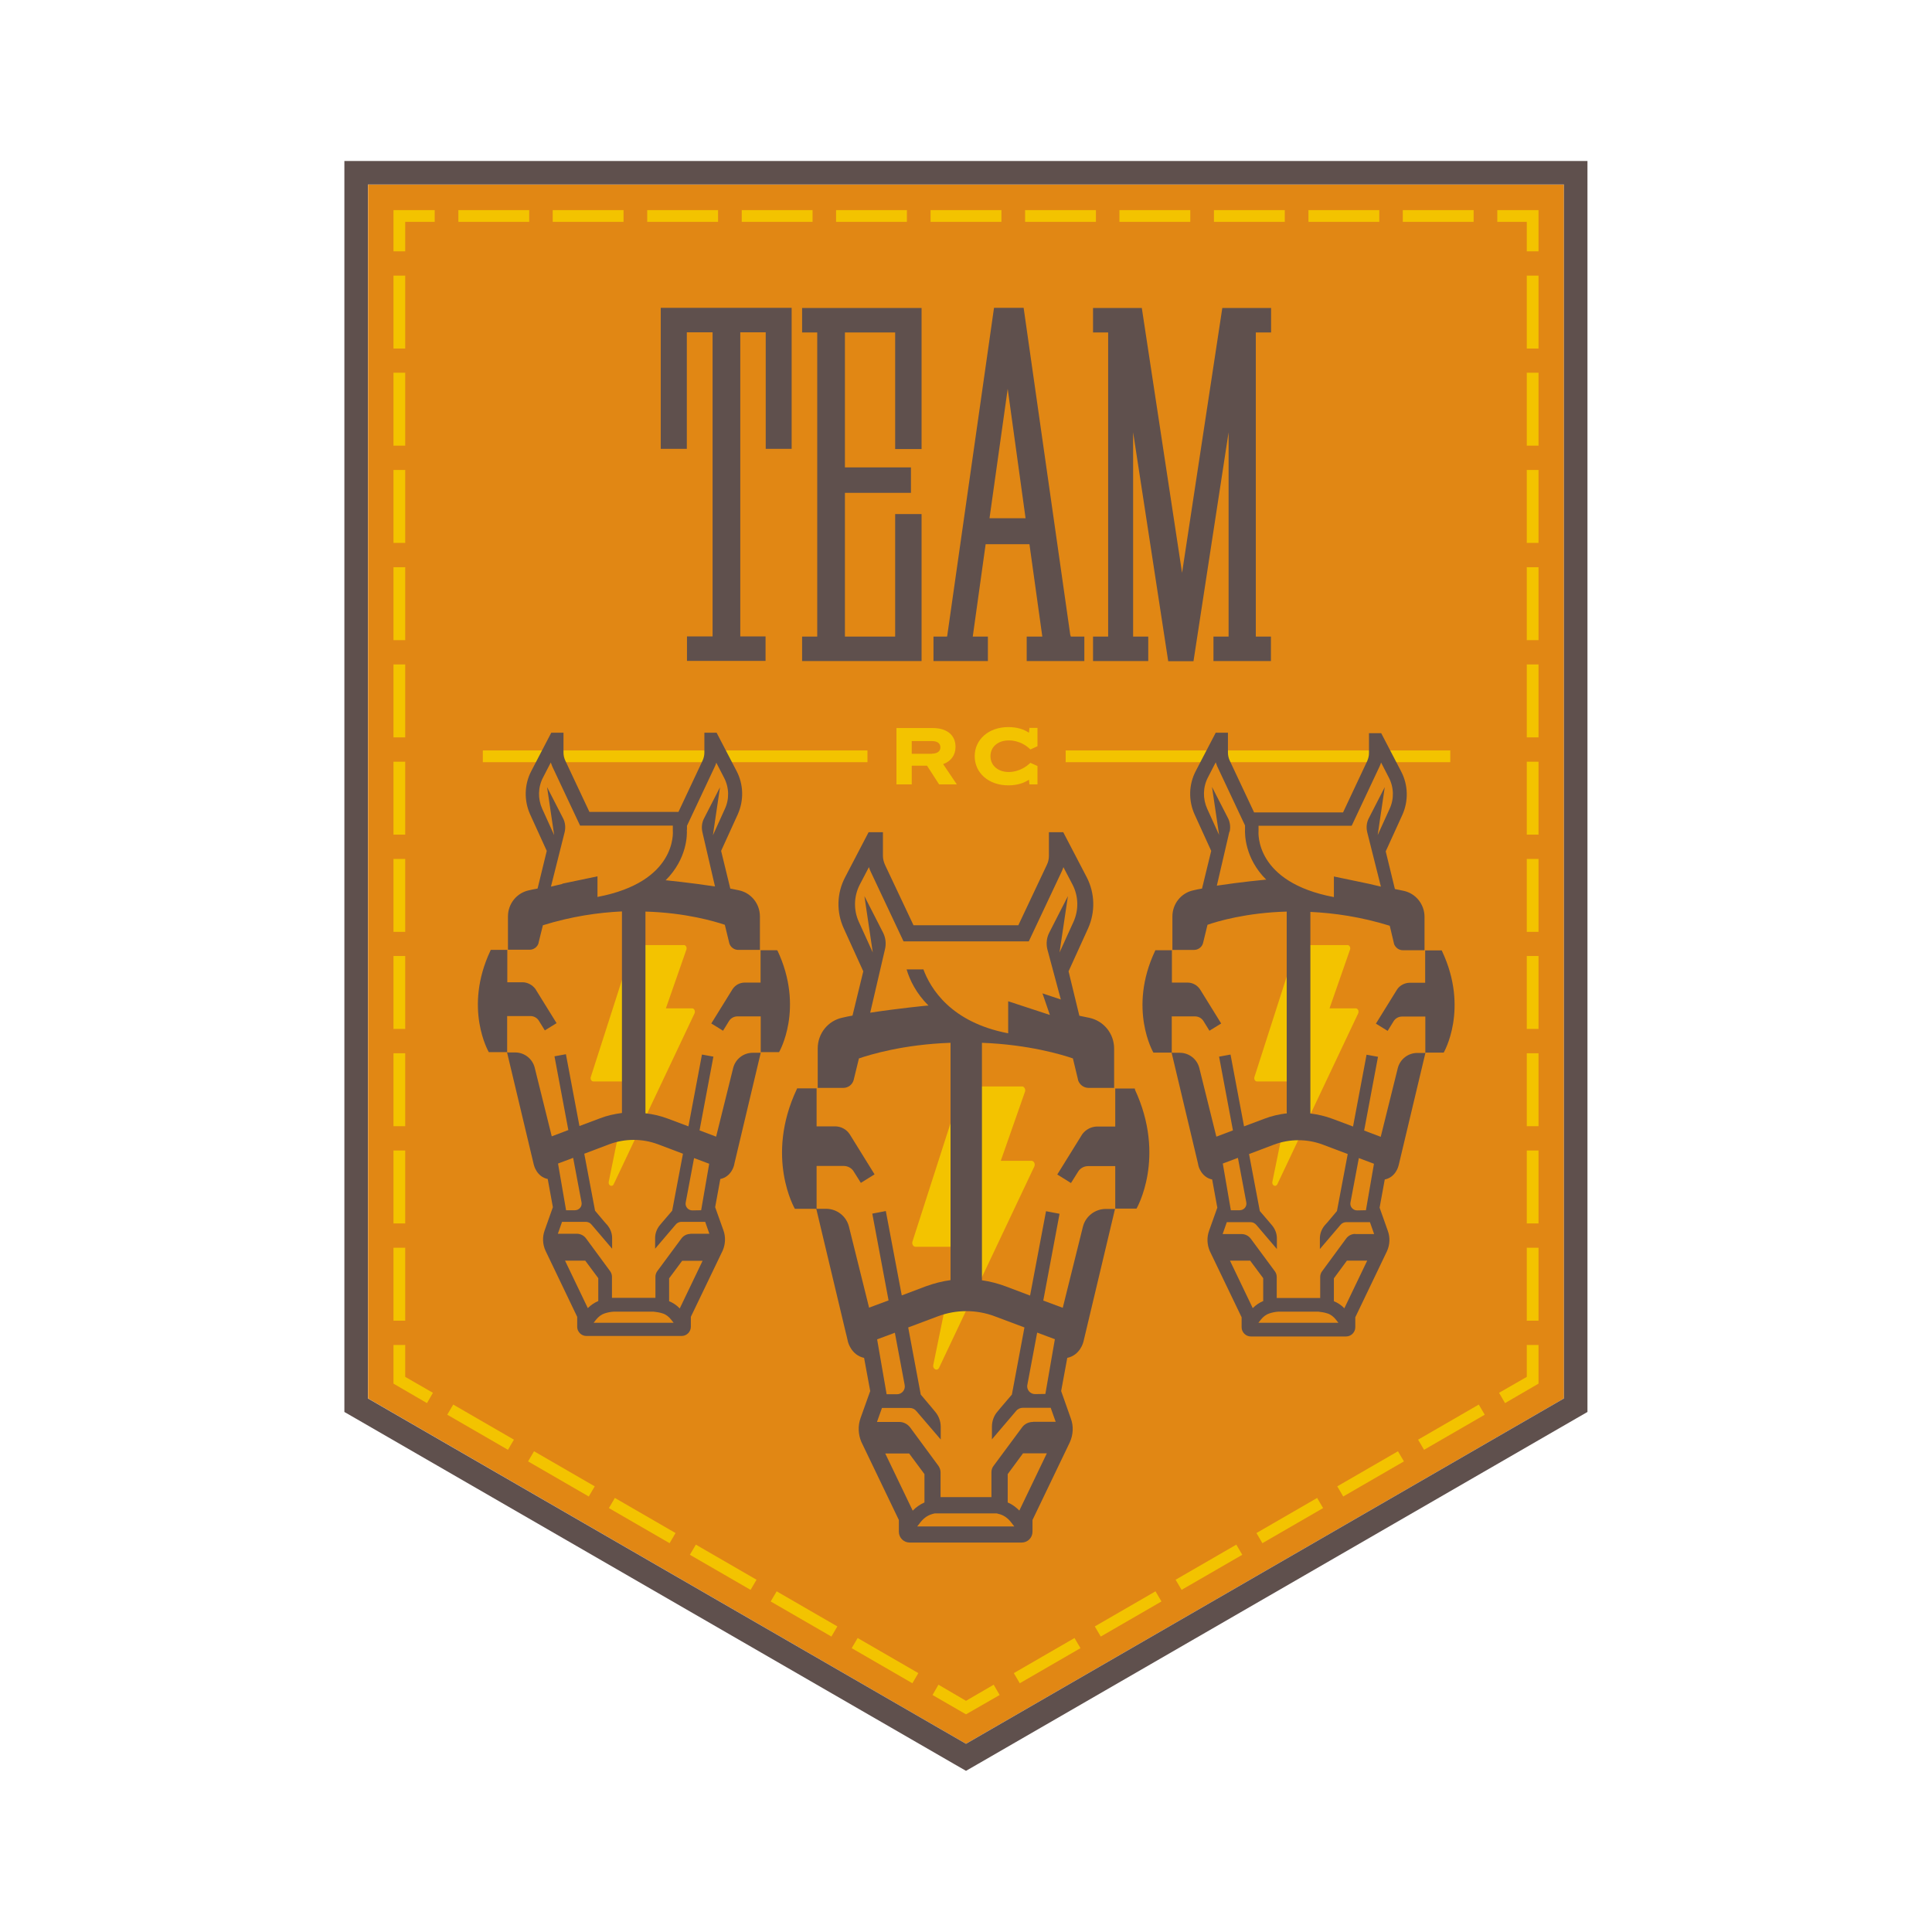 <?xml version="1.0" encoding="UTF-8"?>
<svg xmlns="http://www.w3.org/2000/svg" id="Layer_1" viewBox="0 0 120 120">
  <defs>
    <style>.cls-1{fill:#5f504d;}.cls-1,.cls-2,.cls-3{stroke-width:0px;}.cls-2{fill:#e18714;}.cls-3{fill:#f3c300;}</style>
  </defs>
  <polygon class="cls-2" points="22.86 86.86 22.86 11.46 97.14 11.46 97.14 86.86 60 108.31 22.86 86.86"></polygon>
  <path class="cls-3" d="M80.3,67.17l-1.27,6.23c-.05.23.21.36.31.15l5.02-10.61c.06-.14-.02-.31-.15-.31h-1.63l1.28-3.67c.03-.13-.05-.26-.16-.26h-3.04c-.07,0-.14.06-.16.15l-2.59,8.06c-.03.13.05.26.16.26h2.22Z"></path>
  <path class="cls-3" d="M39.08,67.17l-1.27,6.23c-.05.23.21.36.31.15l5.02-10.61c.06-.14-.02-.31-.15-.31h-1.63l1.28-3.67c.03-.13-.05-.26-.16-.26h-3.04c-.07,0-.14.06-.16.15l-2.59,8.06c-.03.13.05.26.16.26h2.22Z"></path>
  <polygon class="cls-3" points="25.17 15.61 24.44 15.61 24.44 13.05 27 13.05 27 13.78 25.17 13.78 25.17 15.61"></polygon>
  <path class="cls-3" d="M25.17,82.03h-.73v-4.53h.73v4.53ZM25.17,75.99h-.73v-4.53h.73v4.53ZM25.17,69.95h-.73v-4.53h.73v4.53ZM25.17,63.91h-.73v-4.53h.73v4.53ZM25.17,57.88h-.73v-4.53h.73v4.53ZM25.17,51.84h-.73v-4.53h.73v4.53ZM25.17,45.8h-.73v-4.53h.73v4.53ZM25.17,39.76h-.73v-4.53h.73v4.53ZM25.17,33.72h-.73v-4.53h.73v4.53ZM25.17,27.68h-.73v-4.53h.73v4.53ZM25.17,21.65h-.73v-4.53h.73v4.53Z"></path>
  <polygon class="cls-3" points="26.52 87.15 24.44 85.94 24.44 83.54 25.17 83.54 25.17 85.52 26.89 86.51 26.52 87.15"></polygon>
  <path class="cls-3" d="M56.67,104.55l-3.77-2.18.37-.63,3.77,2.18-.37.63ZM51.64,101.65l-3.77-2.18.37-.63,3.77,2.18-.37.63ZM46.62,98.75l-3.77-2.18.37-.63,3.77,2.18-.37.63ZM41.59,95.85l-3.77-2.18.37-.63,3.77,2.18-.37.63ZM36.57,92.95l-3.77-2.18.37-.63,3.77,2.18-.37.63ZM31.55,90.05l-3.77-2.18.37-.63,3.77,2.18-.37.63Z"></path>
  <polygon class="cls-3" points="60 106.48 57.92 105.28 58.29 104.64 60 105.64 61.72 104.64 62.09 105.28 60 106.48"></polygon>
  <path class="cls-3" d="M63.34,104.55l-.37-.63,3.77-2.18.37.63-3.77,2.18ZM68.37,101.65l-.37-.63,3.77-2.18.37.63-3.77,2.18ZM73.39,98.75l-.37-.63,3.77-2.18.37.63-3.77,2.18ZM78.41,95.85l-.37-.63,3.77-2.18.37.63-3.77,2.18ZM83.43,92.95l-.37-.63,3.77-2.18.37.63-3.77,2.18ZM88.45,90.05l-.37-.63,3.77-2.18.37.63-3.77,2.18Z"></path>
  <polygon class="cls-3" points="93.48 87.15 93.11 86.51 94.83 85.52 94.83 83.54 95.56 83.54 95.56 85.94 93.48 87.15"></polygon>
  <path class="cls-3" d="M95.56,82.03h-.73v-4.53h.73v4.53ZM95.56,75.99h-.73v-4.53h.73v4.53ZM95.56,69.95h-.73v-4.53h.73v4.53ZM95.56,63.91h-.73v-4.53h.73v4.53ZM95.56,57.88h-.73v-4.53h.73v4.53ZM95.56,51.84h-.73v-4.53h.73v4.53ZM95.56,45.8h-.73v-4.53h.73v4.53ZM95.56,39.76h-.73v-4.53h.73v4.53ZM95.56,33.72h-.73v-4.53h.73v4.53ZM95.56,27.68h-.73v-4.53h.73v4.53ZM95.56,21.65h-.73v-4.53h.73v4.53Z"></path>
  <polygon class="cls-3" points="95.56 15.61 94.83 15.61 94.83 13.78 93 13.78 93 13.05 95.56 13.05 95.56 15.61"></polygon>
  <path class="cls-3" d="M91.53,13.78h-4.4v-.73h4.4v.73ZM85.67,13.78h-4.4v-.73h4.4v.73ZM79.8,13.78h-4.4v-.73h4.4v.73ZM73.93,13.78h-4.4v-.73h4.4v.73ZM68.07,13.78h-4.4v-.73h4.4v.73ZM62.2,13.78h-4.4v-.73h4.4v.73ZM56.33,13.78h-4.4v-.73h4.4v.73ZM50.47,13.78h-4.4v-.73h4.4v.73ZM44.6,13.78h-4.4v-.73h4.4v.73ZM38.73,13.78h-4.4v-.73h4.4v.73ZM32.87,13.78h-4.4v-.73h4.4v.73Z"></path>
  <rect class="cls-3" x="29.99" y="46.61" width="23.89" height=".73"></rect>
  <rect class="cls-3" x="66.19" y="46.61" width="23.89" height=".73"></rect>
  <path class="cls-1" d="M97.14,11.46v75.4l-37.14,21.45-37.15-21.45V11.46h74.29M98.61,10H21.39v77.7l.73.42,37.15,21.45.73.42.73-.42,37.14-21.45.73-.42V10h0Z"></path>
  <path class="cls-3" d="M59.47,77.45l-1.5,7.32c-.06.27.25.42.36.18l5.91-12.49c.08-.16-.02-.36-.17-.36h-1.91l1.51-4.31c.04-.15-.06-.31-.19-.31h-3.57c-.09,0-.16.07-.19.17l-3.05,9.48c-.04.15.06.31.19.31h2.61Z"></path>
  <path class="cls-3" d="M56.64,48.72h-.96v-3.5h2.26c.85,0,1.41.42,1.41,1.17,0,.52-.29.9-.77,1.07l.85,1.26h-1.1l-.75-1.16h-.95v1.16ZM57.89,46.81c.34,0,.52-.16.52-.39,0-.25-.19-.39-.52-.39h-1.26v.79h1.26Z"></path>
  <path class="cls-3" d="M63.94,45.22l-.03.29c-.33-.22-.76-.35-1.28-.35-1.22,0-2.09.77-2.09,1.81s.87,1.81,2.09,1.81c.52,0,.95-.13,1.28-.35l.03.29h.5v-1.14l-.44-.2c-.61.59-1.3.57-1.3.57h0s-.04,0-.06,0c-.62,0-1.12-.38-1.12-.98s.49-.98,1.12-.98c.02,0,.04,0,.06,0h0s.7-.03,1.3.56l.44-.2v-1.14h-.5Z"></path>
  <path class="cls-1" d="M41.05,27.88h1.61v-7.16s0-.06,0-.08c.02,0,.04,0,.07,0h1.53v18.87s0,.01,0,.02h-1.59v1.52h4.88v-1.52h-1.57s0-.01,0-.02v-18.87h1.5s.06,0,.08,0c0,.02,0,.04,0,.08v7.16h1.61v-8.76h-8.13v8.76Z"></path>
  <path class="cls-1" d="M49.82,20.65h.94s0,.01,0,.02v18.85s0,.01,0,.02h-.94v1.52h7.42v-9.13h-1.64v7.53s0,.06,0,.08c-.01,0-.03,0-.05,0h-3.07v-8.91s0-.01,0-.02h4.1v-1.58h-4.1s0-.01,0-.02v-8.36h3.07s.03,0,.05,0c0,.02,0,.05,0,.08v7.16h1.64v-8.76h-7.42v1.52Z"></path>
  <path class="cls-1" d="M66.48,39.46l-2.9-20.34h-1.84l-2.9,20.33s-.01.07-.02.09h-.84v1.52h3.38v-1.52h-.94l.8-5.74h2.72l.8,5.74h-.97v1.52h3.58v-1.52h-.84s-.01-.05-.02-.08ZM61.46,32.19l1.13-8.04,1.11,8.04h-2.25Z"></path>
  <path class="cls-1" d="M78.01,20.65h.94v-1.52h-3.03l-2.5,16.45-2.5-16.45h-3.03v1.52h.94s0,.01,0,.02v18.85s0,.01,0,.02h-.94v1.52h3.43v-1.52h-.94s0-.01,0-.02v-12.67l2.18,14.22h1.57l2.18-14.22v12.67s0,.01,0,.02h-.94v1.52h3.57v-1.52h-.94s0-.01,0-.02v-18.85s0-.01,0-.02Z"></path>
  <path class="cls-1" d="M48.29,59.07s-.01-.03-.02-.05h-1.03v2.01h-.98c-.31,0-.59.15-.76.41l-.02.03-1.3,2.1.73.45.37-.6c.11-.18.31-.29.52-.29h1.45v2.26h-.5c-.57,0-1.07.39-1.21.94l-1.06,4.27-1.03-.39.86-4.58-.71-.13-.84,4.46-1.28-.48c-.45-.17-.92-.28-1.39-.33v-12.53c2.52.07,4.33.62,4.93.82l.28,1.15c.07.24.3.41.55.41h1.35v-2.08c0-.78-.54-1.46-1.3-1.62-.17-.04-.35-.07-.54-.11l-.57-2.34,1.03-2.26c.39-.86.37-1.86-.07-2.7l-1.24-2.38h-.76v1.24c0,.17-.04.33-.11.49l-1.5,3.19h-5.53l-1.5-3.19c-.07-.15-.11-.32-.11-.49v-1.24h-.76l-1.24,2.38c-.44.84-.46,1.84-.07,2.7l1.03,2.26-.57,2.34c-.18.03-.37.07-.54.11-.76.16-1.3.84-1.3,1.62v1.22h0v.85h1.35c.25,0,.48-.17.55-.41v-.02s.27-1.09.27-1.09c1.77-.55,3.43-.79,4.91-.86v12.52c-.46.06-.92.16-1.36.33l-1.28.48-.84-4.46-.71.13.86,4.58-1.03.39-1.06-4.27c-.14-.55-.64-.94-1.21-.94h-.5v-2.26h1.45c.21,0,.41.11.52.29l.37.6.73-.45-1.32-2.13c-.19-.25-.49-.41-.8-.41h-.94v-2.01h-1.03s-.02.04-.02.05c-1.69,3.59-.1,6.3-.1,6.3h1.13l1.66,6.97h0s.02.07.02.07c0,0,.17.7.85.84l.32,1.75-.51,1.44c-.15.41-.13.86.05,1.26l1.97,4.11v.62c0,.31.26.57.57.57h5.92c.31,0,.57-.26.57-.57v-.62l1.98-4.12c.17-.4.19-.85.04-1.26l-.51-1.43.32-1.75c.69-.14.85-.84.85-.84l.04-.18h0s1.63-6.86,1.63-6.86h1.13s1.59-2.72-.1-6.31ZM44.05,72.28l-.5,2.89h0s-.55.01-.55.01c-.26,0-.46-.24-.41-.49l.52-2.76.93.35ZM42.67,51.53v-.24h0l1.73-3.68c.04-.08.07-.16.09-.24l.48.93c.32.61.34,1.33.05,1.95l-.74,1.63.44-2.98-.99,1.93c-.14.27-.17.57-.1.87l.78,3.36c-1.5-.23-3-.38-3-.38h0s-.05,0-.07,0c1.36-1.35,1.34-2.88,1.32-3.13ZM34.94,54.9l-.72.17.85-3.38c.07-.29.04-.6-.1-.87l-.99-1.93.44,2.98-.74-1.63c-.28-.62-.27-1.34.05-1.95l.48-.93c.03.08.06.16.09.24l1.73,3.68h5.76v.03s0,.27,0,.27c.01.13.24,3.2-4.68,4.13v-1.28l-2.2.46ZM35.6,71.92l.52,2.76c.05.26-.15.49-.41.49h-.55,0s-.5-2.9-.5-2.9l.93-.35ZM35.09,78.3h1.26s.81,1.09.81,1.09v1.42c-.24.1-.46.25-.65.44l-1.42-2.96ZM36.87,82.16l.15-.19c.15-.19.34-.33.53-.39.18-.06.37-.1.56-.11h2.49c.19.02.38.05.56.11.2.06.38.2.53.39l.15.19h-4.98ZM42.21,81.26c-.19-.2-.41-.34-.65-.44v-1.42l.81-1.09h1.27l-1.42,2.96ZM42.89,76.64c-.23,0-.44.11-.57.29l-1.5,2.03c-.07.1-.11.22-.11.34v1.31h-.1c-.07,0-.14,0-.21,0h-.9s-.14,0-.14,0h-.14s-.9,0-.9,0c-.07,0-.14,0-.21,0h-.1v-1.31c0-.12-.04-.24-.11-.34l-1.5-2.04c-.13-.18-.35-.29-.57-.29h-1.18l.26-.74h1.47c.14,0,.27.06.36.17l1.28,1.5v-.66c0-.3-.11-.58-.3-.81l-.17-.19-.59-.7-.67-3.54,1.56-.59c.97-.36,2.04-.36,3.01,0l1.56.59-.67,3.54-.6.7h0s-.16.19-.16.19c-.19.23-.3.51-.3.81v.66l1.27-1.49c.09-.12.23-.18.37-.18h1.47l.26.74h-1.18Z"></path>
  <path class="cls-1" d="M77.88,50.43l-1.5-3.19c-.07-.15-.11-.32-.11-.49v-1.24h-.76l-1.24,2.38c-.44.84-.46,1.84-.07,2.7l1.03,2.26-.57,2.34c-.19.03-.37.07-.54.11-.76.16-1.3.84-1.3,1.62v2.08h1.35c.25,0,.48-.17.55-.41l.28-1.15c.6-.21,2.4-.75,4.92-.82v12.53c-.47.06-.93.16-1.37.33l-1.28.48-.84-4.46-.71.13.86,4.58-1.03.39-1.06-4.27c-.14-.55-.64-.94-1.21-.94h-.5v-2.26h1.45c.21,0,.41.11.52.29l.37.6.73-.45-1.3-2.1-.02-.03c-.17-.25-.46-.41-.76-.41h-.98v-2.01h-1.03s-.01.03-.02.05c-1.69,3.59-.1,6.31-.1,6.31h1.13l1.63,6.85h0s.04.19.04.19c0,0,.17.7.85.84l.32,1.75-.51,1.43c-.15.41-.13.86.04,1.26l1.98,4.12v.62c0,.31.26.57.57.57h5.92c.31,0,.57-.26.57-.57v-.62l1.97-4.11c.18-.4.2-.85.05-1.26l-.51-1.44.32-1.75c.69-.14.85-.84.85-.84l.02-.07h0s1.66-6.97,1.66-6.97h1.13s1.59-2.71-.1-6.3c0-.02-.02-.04-.02-.05h-1.03v2.01h-.94c-.32,0-.62.15-.8.41l-1.32,2.13.73.45.37-.6c.11-.18.31-.29.52-.29h1.45v2.26h-.5c-.57,0-1.07.39-1.21.94l-1.06,4.27-1.03-.39.86-4.58-.71-.13-.84,4.46-1.28-.48c-.45-.17-.91-.27-1.37-.33v-12.52c1.49.07,3.16.31,4.93.86l.26,1.09v.02c.08.24.3.41.55.41h1.35v-.85h0v-1.22c0-.78-.54-1.46-1.3-1.62-.17-.04-.35-.07-.54-.11l-.57-2.34,1.03-2.26c.39-.86.37-1.86-.07-2.7l-1.24-2.38h-.76v1.24c0,.17-.04.33-.11.49l-1.5,3.19h-5.53ZM83.96,51.28l1.73-3.68c.04-.08.07-.16.09-.24l.48.93c.32.61.34,1.33.05,1.95l-.74,1.63.44-2.98-.99,1.93c-.14.27-.17.57-.1.87l.85,3.38-.72-.17-2.2-.46v1.28c-4.92-.93-4.69-4-4.68-4.13v-.27s0-.03,0-.03h5.76ZM85.34,72.28l-.5,2.89h0s-.55.01-.55.01c-.26,0-.46-.24-.41-.49l.52-2.76.93.35ZM76.37,51.68c.07-.29.04-.6-.1-.87l-.99-1.93.44,2.98-.74-1.63c-.28-.62-.27-1.34.05-1.95l.48-.93c.03.08.06.16.09.24l1.73,3.68h0v.24c-.01.25-.04,1.78,1.32,3.13-.03,0-.05,0-.07,0h0s-1.5.14-3,.37l.78-3.36ZM76.89,71.92l.52,2.76c.05.26-.15.49-.41.49h-.55,0s-.5-2.9-.5-2.9l.93-.35ZM76.38,78.3h1.27l.81,1.09v1.42c-.24.1-.46.25-.65.44l-1.42-2.96ZM78.16,82.16l.15-.19c.15-.19.34-.33.53-.39.18-.06.37-.1.56-.11h2.49c.19.02.38.05.56.11.2.06.38.2.53.39l.15.19h-4.98ZM83.5,81.26c-.19-.2-.41-.34-.65-.44v-1.42l.81-1.1h0s1.26,0,1.26,0l-1.42,2.96ZM84.18,76.64c-.23,0-.44.11-.57.29l-1.5,2.04c-.07.1-.11.22-.11.34v1.31h-.1c-.07,0-.14,0-.21,0h-.9s-.14,0-.14,0h-.14s-.9,0-.9,0c-.07,0-.14,0-.21,0h-.1v-1.31c0-.12-.04-.24-.11-.34l-1.5-2.03c-.13-.18-.35-.29-.57-.29h-1.18l.26-.74h1.47c.14,0,.27.06.37.18l1.27,1.49v-.66c0-.3-.11-.58-.3-.81l-.16-.19h0s-.6-.7-.6-.7l-.67-3.54,1.56-.59c.97-.36,2.04-.36,3.01,0l1.56.59-.67,3.54-.59.7-.17.19c-.19.23-.3.51-.3.81v.66l1.28-1.5c.09-.11.22-.17.36-.17h1.47l.26.74h-1.18Z"></path>
  <path class="cls-1" d="M70.51,67.67s-.02-.04-.03-.06h-1.21v2.36h-1.11c-.37,0-.72.18-.94.48l-1.55,2.5.85.53.44-.7c.13-.22.37-.35.62-.35h1.69v2.66h-.59c-.67,0-1.26.46-1.42,1.11l-1.25,5.03-1.21-.45,1.01-5.39-.84-.16-.99,5.24-1.51-.57c-.48-.18-.98-.31-1.48-.38v-14.75c2.91.11,4.98.74,5.65.97l.32,1.33v.02c.09.28.35.48.65.48h1.59v-2.44c0-.92-.63-1.71-1.53-1.91-.2-.04-.41-.08-.63-.13l-.67-2.76,1.21-2.66c.46-1.02.43-2.19-.08-3.18l-1.46-2.8h-.89v1.46c0,.2-.04.39-.13.57l-1.77,3.75h-6.51l-1.77-3.75c-.08-.18-.13-.37-.13-.57v-1.46h-.89l-1.46,2.8c-.52.99-.55,2.16-.08,3.18l1.21,2.66-.67,2.75c-.22.04-.43.08-.63.13-.9.19-1.53.99-1.53,1.91v2.45h1.59c.3,0,.56-.2.64-.48l.33-1.35c.67-.23,2.76-.87,5.69-.97v14.74c-.52.07-1.02.2-1.52.38l-1.51.57-.99-5.24-.84.16,1.01,5.39-1.21.45-1.25-5.03c-.16-.65-.75-1.11-1.42-1.11h-.59v-2.66h1.69c.25,0,.49.13.62.35l.44.7.85-.53-1.53-2.47-.02-.03c-.2-.3-.54-.48-.9-.48h-1.15v-2.36h-1.21s-.02.04-.02.05c-1.99,4.23-.12,7.43-.12,7.43h1.33l1.83,7.68.06.24h0s.08.35.08.35c0,0,.2.82,1,.99l.38,2.06-.6,1.68c-.17.48-.15,1.01.05,1.48l2.33,4.85v.73c0,.37.3.67.67.67h6.96c.37,0,.67-.3.67-.67v-.73l2.32-4.83c.21-.47.24-1,.06-1.48l-.6-1.7.38-2.06c.81-.17,1-.99,1-.99l.02-.08h0s1.95-8.2,1.95-8.2h1.33s1.87-3.19-.11-7.42ZM63.81,86.02l.61-3.25,1.1.41-.59,3.4h0s-.64.01-.64.01c-.31,0-.54-.28-.48-.58ZM57.34,60.21h-1.03c.2.67.59,1.48,1.36,2.25-.03,0-.06,0-.09,0h0s-1.77.17-3.53.44l.92-3.95c.08-.34.04-.7-.12-1.02l-1.16-2.27.52,3.5-.87-1.91c-.33-.73-.31-1.58.06-2.3l.57-1.09c.03.1.07.19.11.28l2.04,4.33h7.78l2.04-4.33c.04-.09.08-.18.11-.28l.57,1.09c.37.72.39,1.56.06,2.3l-.87,1.91.52-3.5-1.16,2.27c-.16.31-.2.68-.12,1.02l.84,3.13-1.14-.38.46,1.34-2.59-.85v1.99c-3.57-.68-4.83-2.79-5.27-3.98ZM55.58,82.77l.61,3.25c.06.3-.17.58-.48.58h-.64,0s-.59-3.41-.59-3.41l1.1-.41ZM54.98,90.28h1.49l.95,1.28v1.76c-.27.12-.52.29-.73.51l-1.71-3.56ZM60,94.81h-3.03l.21-.27c.19-.24.42-.4.66-.48.07-.02.15-.05.22-.06,0,0,0,0,.01,0h3.83s0,0,.01,0c.08.02.15.04.22.06.25.08.48.25.66.48l.21.27h-3.03ZM63.32,93.83c-.22-.22-.46-.4-.73-.51v-1.76l.95-1.29h0s1.48,0,1.48,0l-1.71,3.56ZM64.15,88.32c-.27,0-.52.13-.67.34l-1.77,2.39c-.09.12-.13.25-.13.4v1.54h-3.16v-1.54c0-.14-.05-.28-.13-.4l-1.76-2.39c-.16-.21-.41-.34-.67-.34h-1.39l.31-.87h1.72c.17,0,.32.07.43.21l1.5,1.75v-.78c0-.35-.12-.68-.35-.95l-.19-.23h0s-.7-.83-.7-.83l-.78-4.17,1.84-.69c1.14-.43,2.4-.43,3.54,0l1.84.69-.78,4.17-.7.82-.19.23c-.23.26-.35.6-.35.95v.78l1.5-1.76c.1-.13.26-.2.43-.2h1.72l.31.87h-1.39Z"></path>
</svg>
